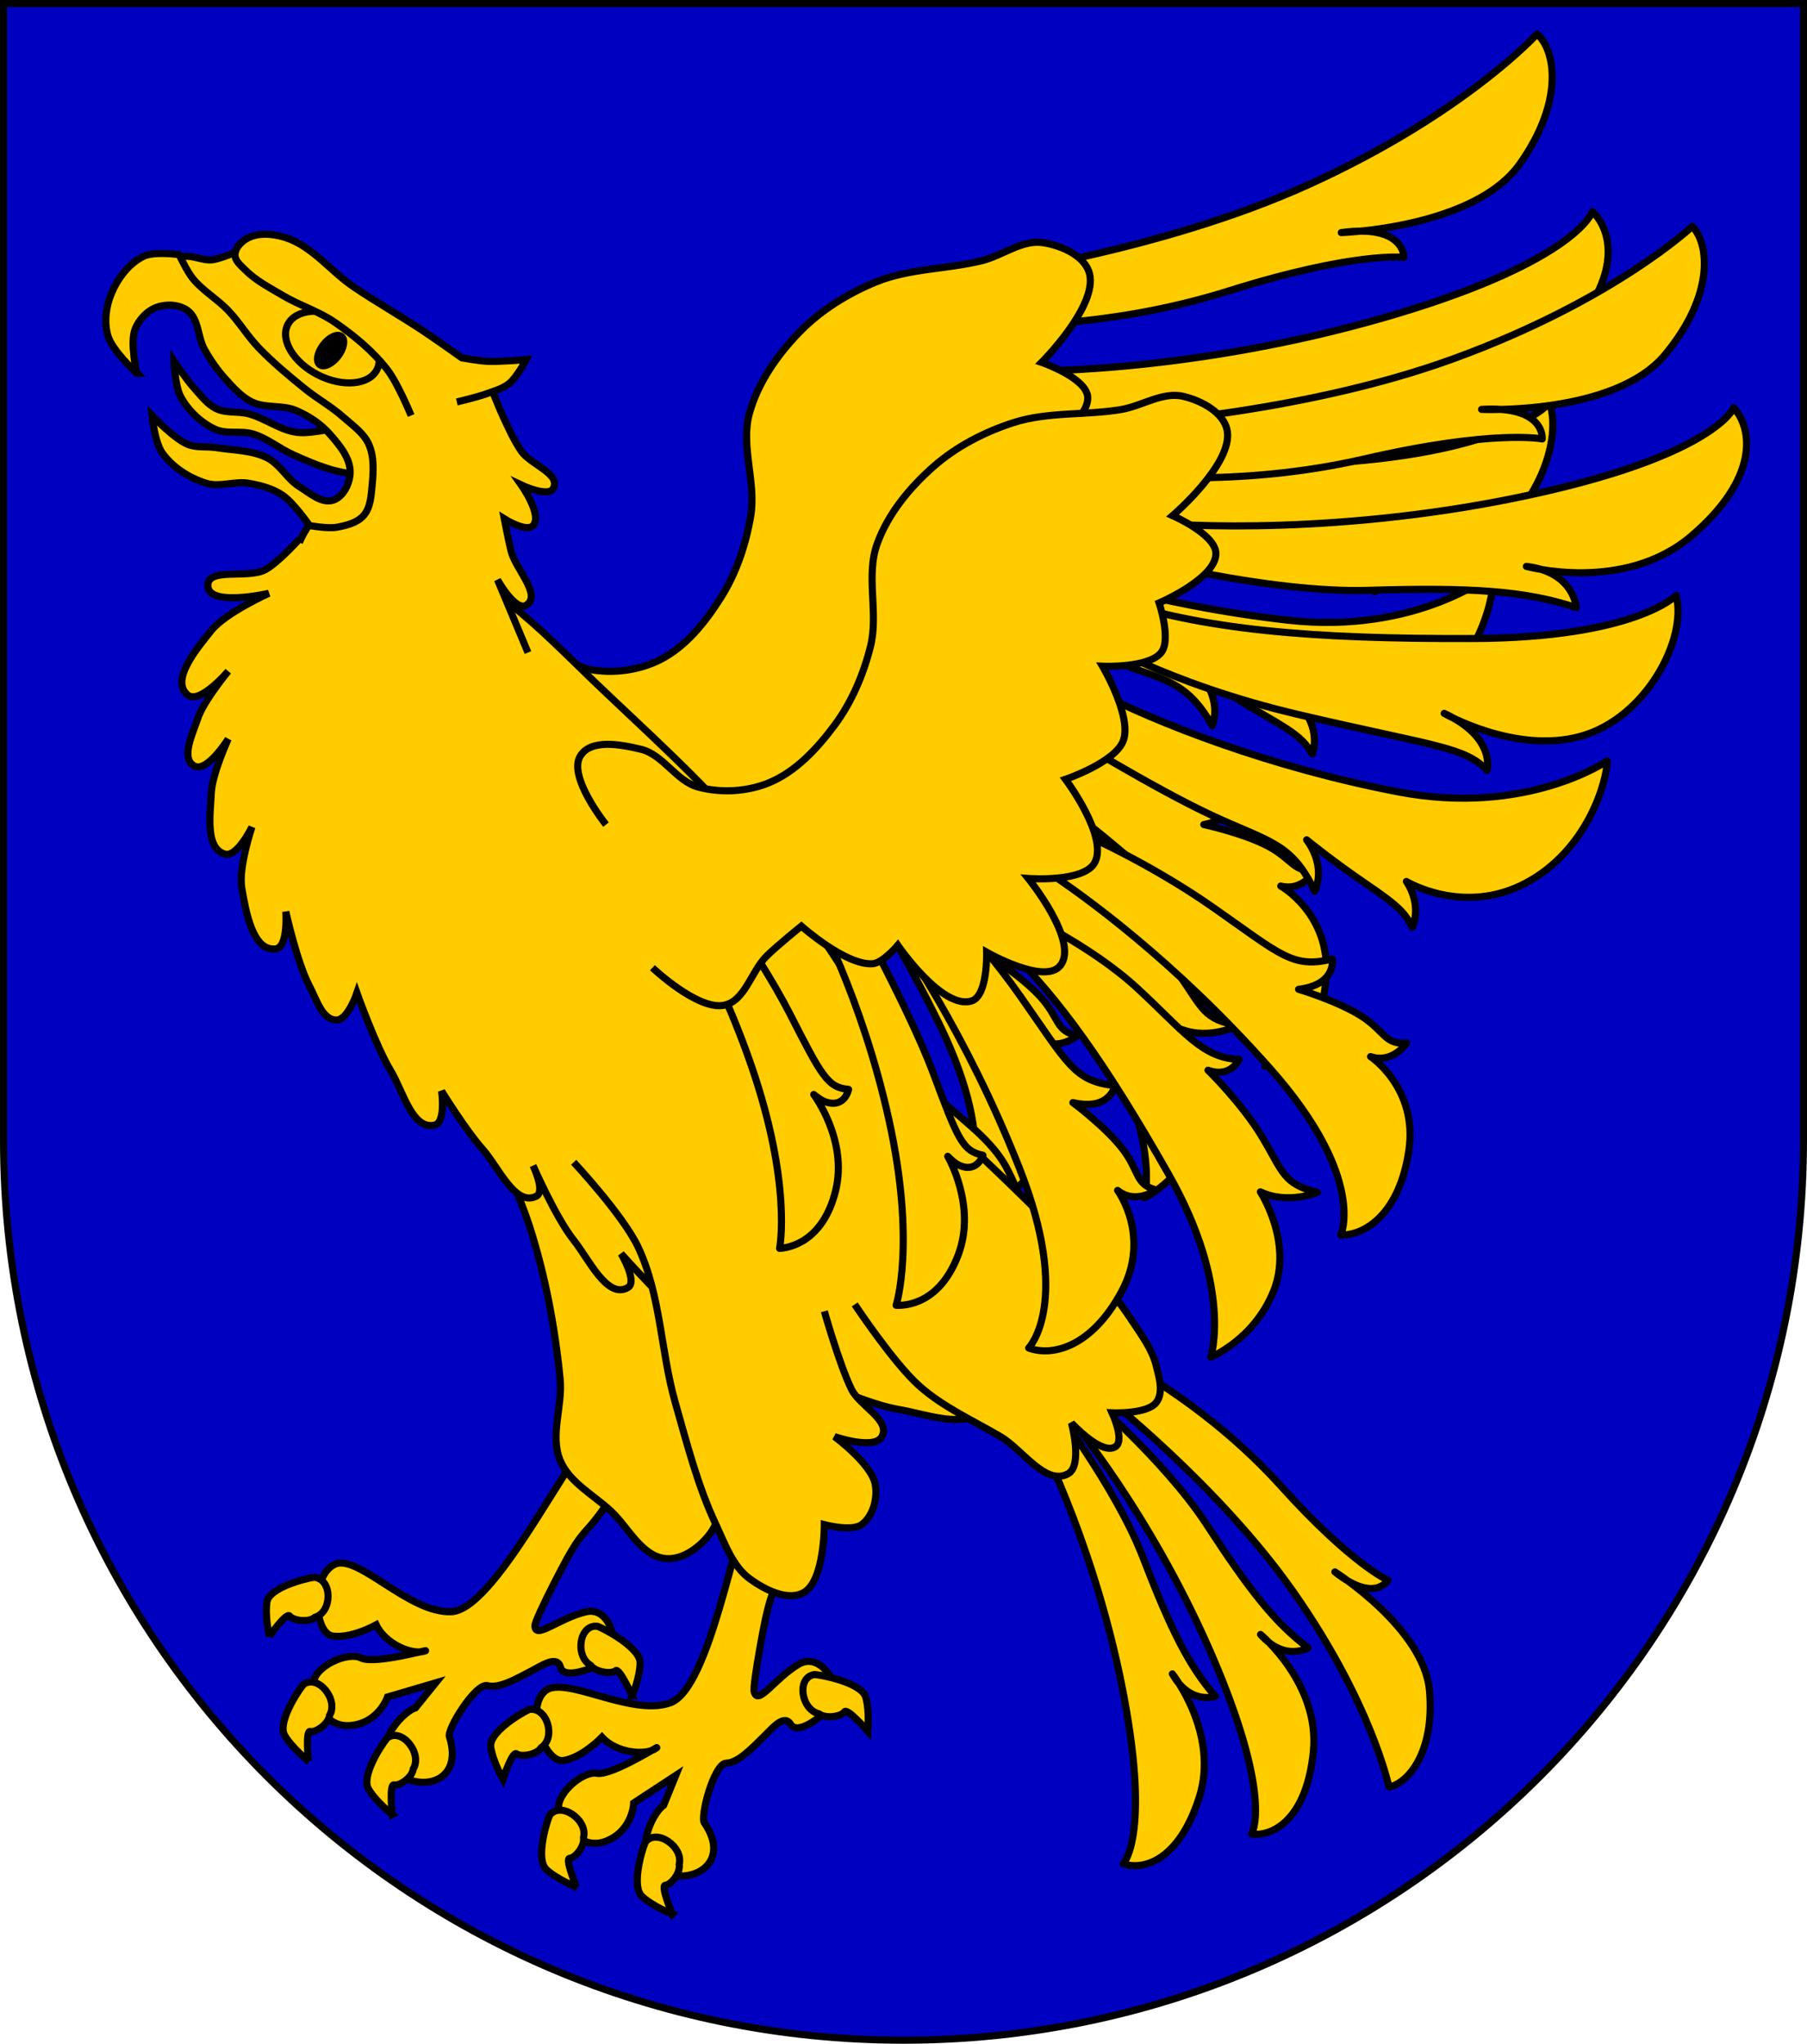 <?xml version="1.0" encoding="UTF-8" standalone="no"?>
<!-- Created with Inkscape (http://www.inkscape.org/) -->

<svg
   xmlns:dc="http://purl.org/dc/elements/1.1/"
   xmlns:cc="http://creativecommons.org/ns#"
   xmlns:rdf="http://www.w3.org/1999/02/22-rdf-syntax-ns#"
   xmlns:svg="http://www.w3.org/2000/svg"
   xmlns="http://www.w3.org/2000/svg"
   xmlns:sodipodi="http://sodipodi.sourceforge.net/DTD/sodipodi-0.dtd"
   xmlns:inkscape="http://www.inkscape.org/namespaces/inkscape"
   width="763"
   height="863"
   id="svg2"
   version="1.1"
   inkscape:version="0.48.4 r9939"
   sodipodi:docname="Wappen Baronie Gorbingen.svg">
  <defs
     id="defs4">
    <inkscape:perspective
       sodipodi:type="inkscape:persp3d"
       inkscape:vp_x="0 : 526.18109 : 1"
       inkscape:vp_y="0 : 1000 : 0"
       inkscape:vp_z="744.09448 : 526.18109 : 1"
       inkscape:persp3d-origin="372.04724 : 350.78739 : 1"
       id="perspective10" />
    <inkscape:perspective
       id="perspective2828"
       inkscape:persp3d-origin="0.5 : 0.33333333 : 1"
       inkscape:vp_z="1 : 0.5 : 1"
       inkscape:vp_y="0 : 1000 : 0"
       inkscape:vp_x="0 : 0.5 : 1"
       sodipodi:type="inkscape:persp3d" />
    <inkscape:perspective
       id="perspective2828-7"
       inkscape:persp3d-origin="0.5 : 0.33333333 : 1"
       inkscape:vp_z="1 : 0.5 : 1"
       inkscape:vp_y="0 : 1000 : 0"
       inkscape:vp_x="0 : 0.5 : 1"
       sodipodi:type="inkscape:persp3d" />
    <inkscape:perspective
       id="perspective3640"
       inkscape:persp3d-origin="0.5 : 0.33333333 : 1"
       inkscape:vp_z="1 : 0.5 : 1"
       inkscape:vp_y="0 : 1000 : 0"
       inkscape:vp_x="0 : 0.5 : 1"
       sodipodi:type="inkscape:persp3d" />
    <inkscape:perspective
       id="perspective3670"
       inkscape:persp3d-origin="0.5 : 0.33333333 : 1"
       inkscape:vp_z="1 : 0.5 : 1"
       inkscape:vp_y="0 : 1000 : 0"
       inkscape:vp_x="0 : 0.5 : 1"
       sodipodi:type="inkscape:persp3d" />
    <inkscape:perspective
       id="perspective3693"
       inkscape:persp3d-origin="0.5 : 0.33333333 : 1"
       inkscape:vp_z="1 : 0.5 : 1"
       inkscape:vp_y="0 : 1000 : 0"
       inkscape:vp_x="0 : 0.5 : 1"
       sodipodi:type="inkscape:persp3d" />
    <inkscape:perspective
       id="perspective3720"
       inkscape:persp3d-origin="0.5 : 0.33333333 : 1"
       inkscape:vp_z="1 : 0.5 : 1"
       inkscape:vp_y="0 : 1000 : 0"
       inkscape:vp_x="0 : 0.5 : 1"
       sodipodi:type="inkscape:persp3d" />
    <inkscape:perspective
       id="perspective3747"
       inkscape:persp3d-origin="0.5 : 0.33333333 : 1"
       inkscape:vp_z="1 : 0.5 : 1"
       inkscape:vp_y="0 : 1000 : 0"
       inkscape:vp_x="0 : 0.5 : 1"
       sodipodi:type="inkscape:persp3d" />
    <inkscape:perspective
       id="perspective3763"
       inkscape:persp3d-origin="0.5 : 0.33333333 : 1"
       inkscape:vp_z="1 : 0.5 : 1"
       inkscape:vp_y="0 : 1000 : 0"
       inkscape:vp_x="0 : 0.5 : 1"
       sodipodi:type="inkscape:persp3d" />
    <inkscape:perspective
       id="perspective3792"
       inkscape:persp3d-origin="0.5 : 0.33333333 : 1"
       inkscape:vp_z="1 : 0.5 : 1"
       inkscape:vp_y="0 : 1000 : 0"
       inkscape:vp_x="0 : 0.5 : 1"
       sodipodi:type="inkscape:persp3d" />
    <inkscape:perspective
       id="perspective3814"
       inkscape:persp3d-origin="0.5 : 0.33333333 : 1"
       inkscape:vp_z="1 : 0.5 : 1"
       inkscape:vp_y="0 : 1000 : 0"
       inkscape:vp_x="0 : 0.5 : 1"
       sodipodi:type="inkscape:persp3d" />
    <inkscape:perspective
       id="perspective3841"
       inkscape:persp3d-origin="0.5 : 0.33333333 : 1"
       inkscape:vp_z="1 : 0.5 : 1"
       inkscape:vp_y="0 : 1000 : 0"
       inkscape:vp_x="0 : 0.5 : 1"
       sodipodi:type="inkscape:persp3d" />
    <inkscape:perspective
       id="perspective3841-5"
       inkscape:persp3d-origin="0.5 : 0.33333333 : 1"
       inkscape:vp_z="1 : 0.5 : 1"
       inkscape:vp_y="0 : 1000 : 0"
       inkscape:vp_x="0 : 0.5 : 1"
       sodipodi:type="inkscape:persp3d" />
    <inkscape:perspective
       id="perspective3872"
       inkscape:persp3d-origin="0.5 : 0.33333333 : 1"
       inkscape:vp_z="1 : 0.5 : 1"
       inkscape:vp_y="0 : 1000 : 0"
       inkscape:vp_x="0 : 0.5 : 1"
       sodipodi:type="inkscape:persp3d" />
    <inkscape:perspective
       id="perspective3898"
       inkscape:persp3d-origin="0.5 : 0.33333333 : 1"
       inkscape:vp_z="1 : 0.5 : 1"
       inkscape:vp_y="0 : 1000 : 0"
       inkscape:vp_x="0 : 0.5 : 1"
       sodipodi:type="inkscape:persp3d" />
    <inkscape:perspective
       id="perspective3920"
       inkscape:persp3d-origin="0.5 : 0.33333333 : 1"
       inkscape:vp_z="1 : 0.5 : 1"
       inkscape:vp_y="0 : 1000 : 0"
       inkscape:vp_x="0 : 0.5 : 1"
       sodipodi:type="inkscape:persp3d" />
    <inkscape:perspective
       id="perspective2860"
       inkscape:persp3d-origin="0.5 : 0.33333333 : 1"
       inkscape:vp_z="1 : 0.5 : 1"
       inkscape:vp_y="0 : 1000 : 0"
       inkscape:vp_x="0 : 0.5 : 1"
       sodipodi:type="inkscape:persp3d" />
    <inkscape:perspective
       id="perspective3672"
       inkscape:persp3d-origin="0.5 : 0.33333333 : 1"
       inkscape:vp_z="1 : 0.5 : 1"
       inkscape:vp_y="0 : 1000 : 0"
       inkscape:vp_x="0 : 0.5 : 1"
       sodipodi:type="inkscape:persp3d" />
    <inkscape:perspective
       id="perspective3695"
       inkscape:persp3d-origin="0.5 : 0.33333333 : 1"
       inkscape:vp_z="1 : 0.5 : 1"
       inkscape:vp_y="0 : 1000 : 0"
       inkscape:vp_x="0 : 0.5 : 1"
       sodipodi:type="inkscape:persp3d" />
    <inkscape:perspective
       id="perspective3261"
       inkscape:persp3d-origin="0.5 : 0.33333333 : 1"
       inkscape:vp_z="1 : 0.5 : 1"
       inkscape:vp_y="0 : 1000 : 0"
       inkscape:vp_x="0 : 0.5 : 1"
       sodipodi:type="inkscape:persp3d" />
    <inkscape:perspective
       id="perspective2828-1"
       inkscape:persp3d-origin="0.5 : 0.33333333 : 1"
       inkscape:vp_z="1 : 0.5 : 1"
       inkscape:vp_y="0 : 1000 : 0"
       inkscape:vp_x="0 : 0.5 : 1"
       sodipodi:type="inkscape:persp3d" />
    <inkscape:perspective
       id="perspective3652"
       inkscape:persp3d-origin="0.5 : 0.33333333 : 1"
       inkscape:vp_z="1 : 0.5 : 1"
       inkscape:vp_y="0 : 1000 : 0"
       inkscape:vp_x="0 : 0.5 : 1"
       sodipodi:type="inkscape:persp3d" />
    <inkscape:perspective
       id="perspective3652-2"
       inkscape:persp3d-origin="0.5 : 0.33333333 : 1"
       inkscape:vp_z="1 : 0.5 : 1"
       inkscape:vp_y="0 : 1000 : 0"
       inkscape:vp_x="0 : 0.5 : 1"
       sodipodi:type="inkscape:persp3d" />
    <inkscape:perspective
       id="perspective3652-5"
       inkscape:persp3d-origin="0.5 : 0.33333333 : 1"
       inkscape:vp_z="1 : 0.5 : 1"
       inkscape:vp_y="0 : 1000 : 0"
       inkscape:vp_x="0 : 0.5 : 1"
       sodipodi:type="inkscape:persp3d" />
    <inkscape:perspective
       id="perspective3727"
       inkscape:persp3d-origin="0.5 : 0.33333333 : 1"
       inkscape:vp_z="1 : 0.5 : 1"
       inkscape:vp_y="0 : 1000 : 0"
       inkscape:vp_x="0 : 0.5 : 1"
       sodipodi:type="inkscape:persp3d" />
    <inkscape:perspective
       id="perspective3843"
       inkscape:persp3d-origin="0.5 : 0.33333333 : 1"
       inkscape:vp_z="1 : 0.5 : 1"
       inkscape:vp_y="0 : 1000 : 0"
       inkscape:vp_x="0 : 0.5 : 1"
       sodipodi:type="inkscape:persp3d" />
    <inkscape:perspective
       id="perspective3970"
       inkscape:persp3d-origin="0.5 : 0.33333333 : 1"
       inkscape:vp_z="1 : 0.5 : 1"
       inkscape:vp_y="0 : 1000 : 0"
       inkscape:vp_x="0 : 0.5 : 1"
       sodipodi:type="inkscape:persp3d" />
    <inkscape:perspective
       id="perspective4007"
       inkscape:persp3d-origin="0.5 : 0.33333333 : 1"
       inkscape:vp_z="1 : 0.5 : 1"
       inkscape:vp_y="0 : 1000 : 0"
       inkscape:vp_x="0 : 0.5 : 1"
       sodipodi:type="inkscape:persp3d" />
    <inkscape:perspective
       id="perspective4062"
       inkscape:persp3d-origin="0.5 : 0.33333333 : 1"
       inkscape:vp_z="1 : 0.5 : 1"
       inkscape:vp_y="0 : 1000 : 0"
       inkscape:vp_x="0 : 0.5 : 1"
       sodipodi:type="inkscape:persp3d" />
    <inkscape:perspective
       id="perspective4153"
       inkscape:persp3d-origin="0.5 : 0.33333333 : 1"
       inkscape:vp_z="1 : 0.5 : 1"
       inkscape:vp_y="0 : 1000 : 0"
       inkscape:vp_x="0 : 0.5 : 1"
       sodipodi:type="inkscape:persp3d" />
    <inkscape:perspective
       id="perspective4316"
       inkscape:persp3d-origin="0.5 : 0.33333333 : 1"
       inkscape:vp_z="1 : 0.5 : 1"
       inkscape:vp_y="0 : 1000 : 0"
       inkscape:vp_x="0 : 0.5 : 1"
       sodipodi:type="inkscape:persp3d" />
    <inkscape:perspective
       id="perspective4316-9"
       inkscape:persp3d-origin="0.5 : 0.33333333 : 1"
       inkscape:vp_z="1 : 0.5 : 1"
       inkscape:vp_y="0 : 1000 : 0"
       inkscape:vp_x="0 : 0.5 : 1"
       sodipodi:type="inkscape:persp3d" />
    <inkscape:perspective
       id="perspective2898"
       inkscape:persp3d-origin="0.5 : 0.33333333 : 1"
       inkscape:vp_z="1 : 0.5 : 1"
       inkscape:vp_y="0 : 1000 : 0"
       inkscape:vp_x="0 : 0.5 : 1"
       sodipodi:type="inkscape:persp3d" />
    <inkscape:perspective
       id="perspective3337"
       inkscape:persp3d-origin="0.5 : 0.33333333 : 1"
       inkscape:vp_z="1 : 0.5 : 1"
       inkscape:vp_y="0 : 1000 : 0"
       inkscape:vp_x="0 : 0.5 : 1"
       sodipodi:type="inkscape:persp3d" />
    <inkscape:perspective
       id="perspective3373"
       inkscape:persp3d-origin="0.5 : 0.33333333 : 1"
       inkscape:vp_z="1 : 0.5 : 1"
       inkscape:vp_y="0 : 1000 : 0"
       inkscape:vp_x="0 : 0.5 : 1"
       sodipodi:type="inkscape:persp3d" />
    <inkscape:perspective
       id="perspective3837"
       inkscape:persp3d-origin="0.5 : 0.33333333 : 1"
       inkscape:vp_z="1 : 0.5 : 1"
       inkscape:vp_y="0 : 1000 : 0"
       inkscape:vp_x="0 : 0.5 : 1"
       sodipodi:type="inkscape:persp3d" />
    <inkscape:perspective
       id="perspective4362"
       inkscape:persp3d-origin="0.5 : 0.33333333 : 1"
       inkscape:vp_z="1 : 0.5 : 1"
       inkscape:vp_y="0 : 1000 : 0"
       inkscape:vp_x="0 : 0.5 : 1"
       sodipodi:type="inkscape:persp3d" />
    <inkscape:perspective
       id="perspective3266"
       inkscape:persp3d-origin="0.5 : 0.33333333 : 1"
       inkscape:vp_z="1 : 0.5 : 1"
       inkscape:vp_y="0 : 1000 : 0"
       inkscape:vp_x="0 : 0.5 : 1"
       sodipodi:type="inkscape:persp3d" />
    <inkscape:perspective
       id="perspective3806"
       inkscape:persp3d-origin="0.5 : 0.33333333 : 1"
       inkscape:vp_z="1 : 0.5 : 1"
       inkscape:vp_y="0 : 1000 : 0"
       inkscape:vp_x="0 : 0.5 : 1"
       sodipodi:type="inkscape:persp3d" />
    <inkscape:perspective
       id="perspective3146"
       inkscape:persp3d-origin="0.5 : 0.33333333 : 1"
       inkscape:vp_z="1 : 0.5 : 1"
       inkscape:vp_y="0 : 1000 : 0"
       inkscape:vp_x="0 : 0.5 : 1"
       sodipodi:type="inkscape:persp3d" />
  </defs>
  <sodipodi:namedview
     id="base"
     pagecolor="#ffffff"
     bordercolor="#666666"
     borderopacity="1.0"
     inkscape:pageopacity="0.0"
     inkscape:pageshadow="2"
     inkscape:zoom="0.7"
     inkscape:cx="228.22601"
     inkscape:cy="514.55721"
     inkscape:document-units="px"
     inkscape:current-layer="layer1"
     showgrid="false"
     inkscape:window-width="1280"
     inkscape:window-height="1002"
     inkscape:window-x="-8"
     inkscape:window-y="-8"
     inkscape:window-maximized="1"
     showguides="true"
     inkscape:guide-bbox="true">
    <inkscape:grid
       type="xygrid"
       id="grid2816"
       empspacing="5"
       visible="true"
       enabled="true"
       snapvisiblegridlinesonly="true" />
  </sodipodi:namedview>
  <g
     inkscape:label="Ebene 1"
     inkscape:groupmode="layer"
     id="layer1"
     transform="translate(-1.644,-192.036)">
    <path
       style="fill:#0000c0;fill-opacity:1;stroke:#000000;stroke-width:3;stroke-miterlimit:4;stroke-opacity:1;stroke-dasharray:none"
       d="m 3.144,193.536 0,480 c 0,209.868 170.132,380 380,380 209.868,0 380,-170.132 380,-380 l 0,-480 -760,0 z"
       id="path2850" />
    <g
       id="g4142-5"
       transform="matrix(1.084,-0.02,0.02,1.084,-95.556,-82.817)"
       style="fill:#ffcc00">
      <path
         inkscape:connector-curvature="0"
         id="path3196-1"
         style="fill:#ffcc00;fill-opacity:1;stroke:#000000;stroke-width:2.766;stroke-linecap:round;stroke-linejoin:round;stroke-miterlimit:4;stroke-opacity:1;stroke-dasharray:none"
         d="m 368.518,556.262 c 0,0 28.129,44.432 39.198,69.475 11.067,25.043 13.112,29.687 21.253,30.859 0,0 -1.783,7.047 -8.742,4.537 -1.856,-0.671 -3.364,-1.942 -4.925,-3.323 0,0 12.426,18.508 6.365,38.001 -6.062,19.495 -19.208,21.053 -22.996,21.074 0,0 6.371,-24.424 -6.998,-71.725 -13.371,-47.299 -34.382,-80.719 -34.382,-80.719 l 11.227,-8.177 z"
         inkscape:transform-center-x="24.285714" />
      <path
         inkscape:connector-curvature="0"
         id="path3198-7"
         style="fill:#ffcc00;fill-opacity:1;stroke:#000000;stroke-width:2.766;stroke-linecap:round;stroke-linejoin:round;stroke-miterlimit:4;stroke-opacity:1;stroke-dasharray:none"
         d="m 438.576,561.739 c 0,0 27.406,10.741 46.565,26.45 19.159,15.708 26.734,25.59 41.109,25.308 0,0 -2.779,7.531 -11.801,4.893 0,0 13.974,12.095 22.676,24.857 8.702,12.766 9.121,17.712 22.625,20.073 0,0 -11.019,5.555 -22.166,1.124 0,0 13.911,18.773 7.445,38.171 -6.466,19.4 -22.917,27.191 -22.917,27.191 0,0 7.144,-27.32 -20.502,-69.98 -27.647,-42.661 -47.022,-66.041 -67.397,-83.809 l 4.364,-14.279 z" />
      <path
         inkscape:connector-curvature="0"
         id="path3200-1"
         style="fill:#ffcc00;fill-opacity:1;stroke:#000000;stroke-width:2.766;stroke-linecap:round;stroke-linejoin:round;stroke-miterlimit:4;stroke-opacity:1;stroke-dasharray:none"
         d="m 457.808,528.444 c 0,0 27.613,9.799 54.915,26.592 27.304,16.791 32.273,21.996 47.471,17.294 0,0 2.252,9.884 -12.401,12.537 0,0 15.386,3.629 24.904,8.913 9.52,5.285 9.91,10.806 18.328,9.456 0,0 -4.978,8.517 -13.716,6.126 0,0 19.194,11.149 17.019,35.649 -2.177,24.503 -14.743,33.877 -24.485,34.385 0,0 8.792,-22.867 -31.083,-62.89 -39.877,-40.022 -77.38,-63.613 -91.831,-71.918 l 10.879,-16.143 z" />
      <path
         inkscape:connector-curvature="0"
         id="path3202-1"
         style="fill:#ffcc00;fill-opacity:1;stroke:#000000;stroke-width:2.766;stroke-linecap:round;stroke-linejoin:round;stroke-miterlimit:4;stroke-opacity:1;stroke-dasharray:none"
         d="m 450.86,490.745 c 0,0 36.253,19.437 59.218,28.525 22.962,9.087 31.643,8.725 41.714,27.133 0,0 4.344,-9.239 -4.309,-19.8 0,0 10.799,7.81 24.313,15.874 13.515,8.062 15.542,10.383 18.742,15.646 0,0 3.584,-8.226 -3.34,-17.633 0,0 22.939,12.153 46.387,-2.116 23.446,-14.269 29.22,-41.633 28.863,-49.32 0,0 -30.043,23.472 -80.538,16.823 -50.494,-6.649 -95.05,-21.104 -121.104,-32.669 l -9.946,17.538 z" />
      <path
         inkscape:connector-curvature="0"
         id="path3204-5"
         style="fill:#ffcc00;fill-opacity:1;stroke:#000000;stroke-width:2.766;stroke-linecap:round;stroke-linejoin:round;stroke-miterlimit:4;stroke-opacity:1;stroke-dasharray:none"
         d="m 457.641,452.089 c 0,0 31.169,16.948 84.209,26.099 53.042,9.152 64.884,8.59 74.144,17.243 0,0 2.741,-12.927 -17.973,-21.118 0,0 28.627,14.335 53.616,5.745 24.99,-8.589 39.202,-40.328 33.793,-56.892 0,0 -14.923,17.447 -77.819,21.398 -62.896,3.952 -105.326,2.908 -143.2,-7.446 l -6.768,14.97 z" />
      <path
         inkscape:connector-curvature="0"
         id="path3206-2"
         style="fill:#ffcc00;fill-opacity:1;stroke:#000000;stroke-width:2.766;stroke-linecap:round;stroke-linejoin:round;stroke-miterlimit:4;stroke-opacity:1;stroke-dasharray:none"
         d="m 471.297,420.496 c 0,0 55.105,11.247 94.422,7.748 39.318,-3.499 61.049,-3.524 81.192,1.971 0,0 -1.563,-13.776 -20.329,-14.905 0,0 38.514,8.306 63.434,-15.624 24.922,-23.928 21.388,-42.965 13.496,-50.739 0,0 -6.147,18.627 -76.699,38.387 -70.552,19.76 -134.362,20.583 -152.734,19.381 l -2.783,13.781 z" />
      <path
         inkscape:connector-curvature="0"
         id="path3208-7"
         style="fill:#ffcc00;fill-opacity:1;stroke:#000000;stroke-width:2.766;stroke-linecap:round;stroke-linejoin:round;stroke-miterlimit:4;stroke-opacity:1;stroke-dasharray:none"
         d="m 467.163,388.801 c 0,0 44.387,3.067 93.97,-11.509 49.582,-14.578 68.682,-11.845 68.682,-11.845 0,0 0.534,-13.092 -24.245,-10.108 0,0 51.795,-0.725 70.02,-25.467 18.227,-24.741 14.388,-44.533 7.624,-50.449 0,0 -28.594,30.398 -89.604,56.829 -58.755,25.456 -130.306,33.561 -130.306,33.561 l 3.858,18.988 z" />
      <path
         inkscape:transform-center-x="25.31071"
         d="m 303.655,541.37 c 0,0 33.054,40.901 46.93,64.504 13.874,23.603 16.441,27.982 24.662,28.209 0,0 -0.96,7.205 -8.162,5.513 -1.921,-0.453 -3.565,-1.543 -5.275,-2.735 0,0 14.473,16.955 10.695,37.016 -3.779,20.063 -16.658,23.123 -20.418,23.58 0,0 3.519,-24.995 -15.203,-70.444 -18.723,-45.447 -43.44,-76.228 -43.44,-76.228 l 10.212,-9.415 z"
         style="fill:#ffcc00;fill-opacity:1;stroke:#000000;stroke-width:2.766;stroke-linecap:round;stroke-linejoin:round;stroke-miterlimit:4;stroke-opacity:1;stroke-dasharray:none"
         id="path3210-6"
         inkscape:connector-curvature="0"
         inkscape:transform-center-y="3.41079" />
      <path
         inkscape:connector-curvature="0"
         id="path3200-5-1"
         style="fill:#ffcc00;fill-opacity:1;stroke:#000000;stroke-width:2.766;stroke-linecap:round;stroke-linejoin:round;stroke-miterlimit:4;stroke-opacity:1;stroke-dasharray:none"
         d="m 397.386,550.31 c 0,0 22.609,18.637 42.537,43.743 19.931,25.104 22.824,31.692 38.715,32.462 0,0 -1.258,10.059 -15.936,7.55 0,0 13.222,8.664 20.365,16.88 7.143,8.218 5.626,13.54 13.999,15.145 0,0 -7.586,6.306 -14.984,1.075 0,0 14.234,17.032 3.826,39.318 -10.412,22.287 -25.423,26.808 -34.753,23.959 0,0 16.07,-18.491 -7.745,-69.723 -23.817,-51.231 -51.013,-86.209 -61.76,-98.949 L 397.386,550.31 z" />
      <path
         style="color:#000000;fill:#ffcc00;stroke:#000000;stroke-width:2.766;stroke-linecap:butt;stroke-linejoin:miter;stroke-miterlimit:4;stroke-opacity:1;stroke-dasharray:none;stroke-dashoffset:0;marker:none;visibility:visible;display:inline;overflow:visible;enable-background:accumulate"
         d="m 274.905,536.774 c 0,0 -16.043,-17.711 -11.541,-26.086 3.751,-6.979 15.639,-5.376 23.437,-3.971 8.758,1.578 14.392,11.581 23.11,13.369 8.99,1.843 19.069,0.692 27.334,-3.296 10.216,-4.929 17.994,-14.423 24.213,-23.909 6.144,-9.371 10.031,-20.347 12.12,-31.356 2.493,-13.133 -3.557,-27.288 0.253,-40.101 3.536,-11.894 11.321,-22.577 20.141,-31.305 8.406,-8.319 19.011,-14.603 30.034,-18.887 13.09,-5.087 27.759,-4.42 41.451,-7.542 8.051,-1.836 15.748,-7.965 23.887,-6.569 7.171,1.23 16.297,5.376 17.914,12.469 2.904,12.741 -19.291,34.129 -19.291,34.129 0,0 17.269,6.308 17.689,13.768 0.548,9.743 -20.939,20.461 -20.939,20.461 0,0 5.586,13.757 2.047,19.089 -4.347,6.551 -22.587,6.794 -22.587,6.794 0,0 12.714,18.862 9.792,28.459 -2.626,8.627 -21.564,16.339 -21.564,16.339 0,0 18.139,21.371 13.24,31.732 -3.781,7.996 -25.411,7.644 -25.411,7.644 0,0 21.572,23.614 14.314,33.257 -5.821,7.734 -28.808,-3.65 -28.808,-3.65 0,0 1.478,16.853 -4.674,19.263 -11.177,4.379 -30.006,-19.916 -30.006,-19.916 0,0 -5.353,7.211 -9.37,7.745 -10.356,1.375 -28.532,-12.97 -28.532,-12.97 0,0 -8.885,8.034 -12.868,12.492 -5.634,6.304 -7.311,18.029 -15.517,20.062 -10.141,2.513 -28.532,-12.97 -28.532,-12.97"
         id="path3212-4"
         inkscape:connector-curvature="0"
         sodipodi:nodetypes="caaaaaaaaaaaacacacacacacacacaac" />
    </g>
    <g
       id="g3204"
       transform="matrix(1.988,-1.432,1.432,1.988,-2273.287,1795.413)"
       style="fill:#ffcc00;stroke:#000000;stroke-width:1.224;stroke-miterlimit:4;stroke-dasharray:none">
      <path
         inkscape:connector-curvature="0"
         d="m 1072.831,272.683 c -5.274,0.408 -30.046,13.875 -36.16,9.867 -6.114,-4.008 -7.213,-17.537 -11.511,-18.37 -4.557,-0.883 -9.877,7.534 -7.54,9.802 2.337,2.268 7.222,2.831 7.222,2.831 -0.669,3.649 1.998,7.862 4.055,8.521 2.057,0.659 -8.277,-3.028 -9.509,-5.403 -1.232,-2.375 -7.556,-3.479 -9.086,-1.306 -1.531,2.173 -3.245,7.296 0.822,9.689 4.209,2.477 8.027,-0.27 8.027,-0.27 l 8.18,2.871 -5.373,1.469 c -2.599,-0.832 -10.586,1.254 -9.502,6.37 1.551,6.252 8.771,8.866 11.335,1.138 0.12,-1.258 9.179,-5.018 10.501,-3.354 1.323,1.665 5.197,1.988 7.376,2.324 2.18,0.335 5.47,0.35 4.676,2.453 -0.794,2.102 4.147,3.357 7.003,3.783 2.855,0.426 6.561,-7.156 2.107,-8.987 -4.453,-1.83 -9.968,-1.177 -8.498,-3.188 0.349,-0.478 2.977,-1.963 7.129,-4.103 13.327,-6.868 5.135,-0.969 24.891,-9.646 z"
         style="fill:#ffcc00;fill-opacity:1;fill-rule:evenodd;stroke:#000000;stroke-width:1.224;stroke-linecap:butt;stroke-linejoin:miter;stroke-miterlimit:4;stroke-opacity:1;stroke-dasharray:none"
         id="path36127-9"
         sodipodi:nodetypes="cssscssscccccccscsscscc" />
      <path
         inkscape:connector-curvature="0"
         id="path36131-3"
         style="fill:#ffcc00;fill-opacity:1;fill-rule:evenodd;stroke:#000000;stroke-width:1.224;stroke-linecap:butt;stroke-linejoin:miter;stroke-miterlimit:4;stroke-opacity:1;stroke-dasharray:none"
         d="m 1008.723,267.664 c 0,0 4.907,-1.72 4.909,-0.785 0,0.935 1.939,2.852 3.411,2.71 2.979,1.037 6.316,-3.57 3.918,-5.676 -1.935,-0.982 -7.418,-2.983 -9.086,-1.306 -1.716,1.724 -3.152,5.057 -3.152,5.057 z" />
      <path
         inkscape:connector-curvature="0"
         id="path36133-3"
         style="fill:#ffcc00;fill-opacity:1;fill-rule:evenodd;stroke:#000000;stroke-width:1.224;stroke-linecap:butt;stroke-linejoin:miter;stroke-miterlimit:4;stroke-opacity:1;stroke-dasharray:none"
         d="m 1001.644,289.041 c 0,0 2.671,-4.66 3.253,-3.956 0.582,0.703 3.249,0.82 4.283,-0.296 2.914,-1.26 2.595,-7.019 -0.54,-6.963 -2.085,0.586 -7.505,2.837 -7.735,5.245 -0.236,2.475 0.74,5.971 0.74,5.971 z" />
      <path
         inkscape:connector-curvature="0"
         id="path36135-5"
         style="fill:#ffcc00;fill-opacity:1;fill-rule:evenodd;stroke:#000000;stroke-width:1.224;stroke-linecap:butt;stroke-linejoin:miter;stroke-miterlimit:4;stroke-opacity:1;stroke-dasharray:none"
         d="m 1007.969,304.955 c 0,0 2.671,-4.66 3.253,-3.956 0.582,0.703 3.249,0.82 4.283,-0.297 2.914,-1.26 2.595,-7.019 -0.54,-6.963 -2.085,0.586 -7.505,2.837 -7.735,5.245 -0.236,2.475 0.74,5.971 0.74,5.971 z" />
      <path
         inkscape:connector-curvature="0"
         id="path36137-9"
         style="fill:#ffcc00;fill-opacity:1;fill-rule:evenodd;stroke:#000000;stroke-width:1.224;stroke-linecap:butt;stroke-linejoin:miter;stroke-miterlimit:4;stroke-opacity:1;stroke-dasharray:none"
         d="m 1053.477,312.547 c 0,0 1.094,-5.308 0.208,-5.208 -0.885,0.1 -2.912,-1.712 -2.938,-3.264 -1.307,-2.995 2.692,-6.979 4.948,-4.707 1.141,1.912 3.633,7.415 2.227,9.339 -1.445,1.978 -4.445,3.84 -4.445,3.84 z" />
    </g>
    <g
       id="g3204-9"
       transform="matrix(1.489,-1.946,1.947,1.488,-1809.118,2508.032)"
       style="fill:#ffcc00;stroke:#000000;stroke-width:1.224;stroke-miterlimit:4;stroke-dasharray:none">
      <path
         inkscape:connector-curvature="0"
         d="m 1072.831,272.683 c -5.274,0.408 -30.046,13.875 -36.16,9.867 -6.114,-4.008 -7.213,-17.537 -11.511,-18.37 -4.557,-0.883 -9.877,7.534 -7.54,9.802 2.337,2.268 7.222,2.831 7.222,2.831 -0.669,3.649 1.998,7.862 4.055,8.521 2.057,0.659 -8.277,-3.028 -9.509,-5.403 -1.232,-2.375 -7.556,-3.479 -9.086,-1.306 -1.531,2.173 -3.245,7.296 0.822,9.689 4.209,2.477 8.027,-0.27 8.027,-0.27 l 8.18,2.871 -5.373,1.469 c -2.599,-0.832 -10.586,1.254 -9.502,6.37 1.551,6.252 8.771,8.866 11.335,1.138 0.12,-1.258 9.179,-5.018 10.501,-3.354 1.323,1.665 5.197,1.988 7.376,2.324 2.18,0.335 5.47,0.35 4.676,2.453 -0.794,2.102 4.147,3.357 7.003,3.783 2.855,0.426 6.561,-7.156 2.107,-8.987 -4.453,-1.83 -9.968,-1.177 -8.498,-3.188 0.349,-0.478 2.977,-1.963 7.129,-4.103 13.327,-6.868 5.135,-0.969 24.891,-9.646 z"
         style="fill:#ffcc00;fill-opacity:1;fill-rule:evenodd;stroke:#000000;stroke-width:1.224;stroke-linecap:butt;stroke-linejoin:miter;stroke-miterlimit:4;stroke-opacity:1;stroke-dasharray:none"
         id="path36127-9-4"
         sodipodi:nodetypes="cssscssscccccccscsscscc" />
      <path
         inkscape:connector-curvature="0"
         id="path36131-3-8"
         style="fill:#ffcc00;fill-opacity:1;fill-rule:evenodd;stroke:#000000;stroke-width:1.224;stroke-linecap:butt;stroke-linejoin:miter;stroke-miterlimit:4;stroke-opacity:1;stroke-dasharray:none"
         d="m 1008.723,267.664 c 0,0 4.907,-1.72 4.909,-0.785 0,0.935 1.939,2.852 3.411,2.71 2.979,1.037 6.316,-3.57 3.918,-5.676 -1.935,-0.982 -7.418,-2.983 -9.086,-1.306 -1.716,1.724 -3.152,5.057 -3.152,5.057 z" />
      <path
         inkscape:connector-curvature="0"
         id="path36133-3-8"
         style="fill:#ffcc00;fill-opacity:1;fill-rule:evenodd;stroke:#000000;stroke-width:1.224;stroke-linecap:butt;stroke-linejoin:miter;stroke-miterlimit:4;stroke-opacity:1;stroke-dasharray:none"
         d="m 1001.644,289.041 c 0,0 2.671,-4.66 3.253,-3.956 0.582,0.703 3.249,0.82 4.283,-0.296 2.914,-1.26 2.595,-7.019 -0.54,-6.963 -2.085,0.586 -7.505,2.837 -7.735,5.245 -0.236,2.475 0.74,5.971 0.74,5.971 z" />
      <path
         inkscape:connector-curvature="0"
         id="path36135-5-2"
         style="fill:#ffcc00;fill-opacity:1;fill-rule:evenodd;stroke:#000000;stroke-width:1.224;stroke-linecap:butt;stroke-linejoin:miter;stroke-miterlimit:4;stroke-opacity:1;stroke-dasharray:none"
         d="m 1007.969,304.955 c 0,0 2.671,-4.66 3.253,-3.956 0.582,0.703 3.249,0.82 4.283,-0.297 2.914,-1.26 2.595,-7.019 -0.54,-6.963 -2.085,0.586 -7.505,2.837 -7.735,5.245 -0.236,2.475 0.74,5.971 0.74,5.971 z" />
      <path
         inkscape:connector-curvature="0"
         id="path36137-9-4"
         style="fill:#ffcc00;fill-opacity:1;fill-rule:evenodd;stroke:#000000;stroke-width:1.224;stroke-linecap:butt;stroke-linejoin:miter;stroke-miterlimit:4;stroke-opacity:1;stroke-dasharray:none"
         d="m 1053.477,312.547 c 0,0 1.094,-5.308 0.208,-5.208 -0.885,0.1 -2.912,-1.712 -2.938,-3.264 -1.307,-2.995 2.692,-6.979 4.948,-4.707 1.141,1.912 3.633,7.415 2.227,9.339 -1.445,1.978 -4.445,3.84 -4.445,3.84 z" />
    </g>
    <path
       style="color:#000000;fill:#ffcc00;stroke:#000000;stroke-width:3;stroke-linecap:butt;stroke-linejoin:miter;stroke-miterlimit:4;stroke-opacity:1;stroke-dasharray:none;stroke-dashoffset:0;marker:none;visibility:visible;display:inline;overflow:visible;enable-background:accumulate"
       d="m 193.83,639.918 c 0,0 23.659,45.687 31.463,70.073 6.667,20.835 10.716,42.584 12.871,64.353 1.127,11.385 -4.378,23.752 0,34.322 3.87,9.342 14.067,14.543 21.452,21.451 7.401,6.924 12.811,18.884 22.882,20.021 6.994,0.79 14.271,-4.454 18.592,-10.01 6.033,-7.758 6.325,-18.809 7.151,-28.601 1.566,-18.58 -0.915,-37.435 -4.29,-55.773 -3.959,-21.509 -18.592,-62.923 -18.592,-62.923"
       id="path3214"
       inkscape:connector-curvature="0"
       sodipodi:nodetypes="caaaaaaaac" />
    <path
       style="color:#000000;fill:#ffcc00;stroke:#000000;stroke-width:3;stroke-linecap:butt;stroke-linejoin:miter;stroke-miterlimit:4;stroke-opacity:1;stroke-dasharray:none;stroke-dashoffset:0;marker:none;visibility:visible;display:inline;overflow:visible;enable-background:accumulate"
       d="m 128.044,419.687 c 0,0 -8.702,9.743 -14.301,12.871 -7.375,4.119 -25.052,-1.264 -24.312,7.15 0.756,8.6 25.742,2.86 25.742,2.86 0,0 -18.282,8.194 -24.312,15.731 -6.03,7.537 -17.407,20.969 -10.011,27.171 5.074,4.255 17.162,-10.01 17.162,-10.01 0,0 -10.365,12.493 -12.871,20.021 -2.113,6.348 -7.354,16.91 -1.43,20.021 5.405,2.839 14.301,-11.441 14.301,-11.441 0,0 -6.814,14.897 -7.151,22.881 -0.37,8.782 -2.719,23.284 5.721,25.741 5.178,1.508 11.441,-11.441 11.441,-11.441 0,0 -5.771,17.169 -4.29,25.741 1.67,9.673 4.556,26.92 14.301,25.741 5.396,-0.653 4.29,-15.731 4.29,-15.731 0,0 4.818,21.758 10.011,31.462 2.881,5.382 5.337,14.396 11.441,14.301 4.767,-0.074 8.581,-11.441 8.581,-11.441 0,0 8.091,22.676 14.301,32.892 5.105,8.397 9.052,25.241 18.592,22.881 4.719,-1.167 2.86,-14.301 2.86,-14.301 0,0 10.522,16.942 17.162,24.311 6.784,7.53 13.899,24.713 22.882,20.021 3.826,-1.998 -1.43,-12.871 -1.43,-12.871 0,0 9.69,22.14 17.162,31.462 6.339,7.908 14.11,25.098 22.882,20.021 4.208,-2.435 -2.86,-14.301 -2.86,-14.301 0,0 20.758,23.239 32.893,32.892 7.039,5.599 14.664,10.646 22.882,14.301 9.513,4.23 20.066,5.572 30.033,8.58 10.536,3.18 20.623,8.105 31.463,10.01 11.747,2.065 25.524,7.563 35.753,1.43 14.08,-8.441 19.34,-28.052 21.452,-44.332 2.561,-19.747 -2.259,-40.963 -11.441,-58.633 C 419.013,670.423 402.165,661.733 391.188,648.498 363.914,615.612 344.418,576.72 316.821,544.103 297.227,520.943 274.359,500.75 252.465,479.75 240.779,468.54 229.447,456.862 216.712,446.858 209.954,441.55 195.26,432.558 195.26,432.558"
       id="path3222"
       inkscape:connector-curvature="0"
       sodipodi:nodetypes="caacaacaacaacaacaacaacaacaacaaaaaaaaaaac" />
    <path
       style="color:#000000;fill:#ffcc00;stroke:#000000;stroke-width:3;stroke-linecap:butt;stroke-linejoin:miter;stroke-miterlimit:4;stroke-opacity:1;stroke-dasharray:none;stroke-dashoffset:0;marker:none;visibility:visible;display:inline;overflow:visible;enable-background:accumulate"
       d="m 243.885,682.82 c 0,0 20.766,22.224 27.173,35.752 9.65,20.376 9.539,44.104 15.731,65.783 4.969,17.393 9.454,35.118 17.162,51.482 3.833,8.137 7.026,17.593 14.301,22.881 6.359,4.623 16.048,9.607 22.882,5.72 8.652,-4.921 8.581,-28.601 8.581,-28.601 0,0 11.477,3.066 15.731,0 4.892,-3.526 6.88,-11.244 5.721,-17.161 -1.69,-8.626 -17.162,-20.021 -17.162,-20.021 0,0 16.824,5.858 20.022,0 3.802,-6.964 -9.398,-12.888 -12.871,-20.021 -5.081,-10.437 -11.441,-32.892 -11.441,-32.892"
       id="path3216"
       inkscape:connector-curvature="0"
       sodipodi:nodetypes="caaaaacaacaac" />
    <g
       id="g4004"
       style="fill:#ffcc00"
       transform="matrix(1.001,0,0,1.001,-53.798,27.097)">
      <path
         d="m 498.028,755.612 c 0,0 27.939,36.186 39.485,66.16 11.547,29.974 19.318,45.852 30.538,58.582 0,0 -10.587,3.825 -18.135,-9.472 0,0 19.851,25.131 11.366,51.957 -8.483,26.827 -23.605,31.111 -32.092,28.151 0,0 11.354,-11.205 0.448,-69.852 C 518.729,822.492 496.456,775.596 488.995,762.613 l 9.033,-7.001 z"
         style="fill:#ffcc00;fill-opacity:1;stroke:#000000;stroke-width:2.997;stroke-linecap:round;stroke-linejoin:round;stroke-miterlimit:4;stroke-opacity:1;stroke-dasharray:none"
         id="path36047-0-4"
         inkscape:connector-curvature="0" />
      <path
         d="m 511.073,750.346 c 0,0 35.492,30.164 53.323,57.595 17.831,27.431 28.928,41.614 42.801,51.931 0,0 -9.756,6.045 -20.087,-5.612 0,0 25.096,20.854 22.28,49.375 -2.814,28.521 -16.998,35.98 -26.089,34.821 0,0 8.968,-13.561 -14.262,-69.698 -23.23,-56.137 -55.326,-98.167 -65.503,-109.53 l 7.537,-8.882 z"
         style="fill:#ffcc00;fill-opacity:1;stroke:#000000;stroke-width:2.997;stroke-linecap:round;stroke-linejoin:round;stroke-miterlimit:4;stroke-opacity:1;stroke-dasharray:none"
         id="path36047-0-1"
         inkscape:connector-curvature="0" />
      <path
         d="m 531.99,740.936 c 0,0 33.949,17.743 63.77,50.787 29.82,33.044 45.064,39.641 45.064,39.641 0,0 -5.5,9.856 -22.339,-3.498 0,0 37.678,23.866 39.915,50.249 2.239,26.383 -9.485,39.19 -17.111,40.487 0,0 -7.3,-35.208 -40.17,-82.105 -31.655,-45.166 -80.507,-83.352 -80.507,-83.352 l 11.377,-12.208 z"
         style="fill:#ffcc00;fill-opacity:1;stroke:#000000;stroke-width:2.997;stroke-linecap:round;stroke-linejoin:round;stroke-miterlimit:4;stroke-opacity:1;stroke-dasharray:none"
         id="path36049-7-0"
         inkscape:connector-curvature="0" />
      <path
         sodipodi:nodetypes="caaaacacaaac"
         transform="translate(1.644,192.036)"
         inkscape:connector-curvature="0"
         id="path3220"
         d="m 468.571,461.571 c 0,0 28.451,26.835 41.429,41.429 7.66,8.614 15.101,17.508 21.429,27.143 3.86,5.877 8.281,11.754 10,18.571 1.281,5.079 3.261,11.615 0,15.714 -3.955,4.972 -18.571,4.286 -18.571,4.286 0,0 5.41,11.63 1.429,14.286 -5.849,3.902 -18.571,-10 -18.571,-10 0,0 4.851,17.992 -1.429,21.429 -9.535,5.218 -19.197,-10.213 -28.571,-15.714 -11.623,-6.822 -24.242,-12.442 -34.286,-21.429 C 430.565,547.566 414.286,523 414.286,523"
         style="color:#000000;fill:#ffcc00;stroke:#000000;stroke-width:2.997;stroke-linecap:butt;stroke-linejoin:miter;stroke-miterlimit:4;stroke-opacity:1;stroke-dasharray:none;stroke-dashoffset:0;marker:none;visibility:visible;display:inline;overflow:visible;enable-background:accumulate" />
    </g>
    <g
       id="g4142"
       transform="matrix(1.083,0.064,-0.064,1.083,-5.854,-58.687)"
       style="fill:#ffcc00">
      <path
         inkscape:connector-curvature="0"
         id="path3196"
         style="fill:#ffcc00;fill-opacity:1;stroke:#000000;stroke-width:2.766;stroke-linecap:round;stroke-linejoin:round;stroke-miterlimit:4;stroke-opacity:1;stroke-dasharray:none"
         d="m 368.518,556.262 c 0,0 28.129,44.432 39.198,69.475 11.067,25.043 13.112,29.687 21.253,30.859 0,0 -1.783,7.047 -8.742,4.537 -1.856,-0.671 -3.364,-1.942 -4.925,-3.323 0,0 12.426,18.508 6.365,38.001 -6.062,19.495 -19.208,21.053 -22.996,21.074 0,0 6.371,-24.424 -6.998,-71.725 -13.371,-47.299 -34.382,-80.719 -34.382,-80.719 l 11.227,-8.177 z"
         inkscape:transform-center-x="24.285714" />
      <path
         inkscape:connector-curvature="0"
         id="path3198"
         style="fill:#ffcc00;fill-opacity:1;stroke:#000000;stroke-width:2.766;stroke-linecap:round;stroke-linejoin:round;stroke-miterlimit:4;stroke-opacity:1;stroke-dasharray:none"
         d="m 438.576,561.739 c 0,0 27.406,10.741 46.565,26.45 19.159,15.708 26.734,25.59 41.109,25.308 0,0 -2.779,7.531 -11.801,4.893 0,0 13.974,12.095 22.676,24.857 8.702,12.766 9.121,17.712 22.625,20.073 0,0 -11.019,5.555 -22.166,1.124 0,0 13.911,18.773 7.445,38.171 -6.466,19.4 -22.917,27.191 -22.917,27.191 0,0 7.144,-27.32 -20.502,-69.98 -27.647,-42.661 -47.022,-66.041 -67.397,-83.809 l 4.364,-14.279 z" />
      <path
         inkscape:connector-curvature="0"
         id="path3200"
         style="fill:#ffcc00;fill-opacity:1;stroke:#000000;stroke-width:2.766;stroke-linecap:round;stroke-linejoin:round;stroke-miterlimit:4;stroke-opacity:1;stroke-dasharray:none"
         d="m 457.808,528.444 c 0,0 27.613,9.799 54.915,26.592 27.304,16.791 32.273,21.996 47.471,17.294 0,0 2.252,9.884 -12.401,12.537 0,0 15.386,3.629 24.904,8.913 9.52,5.285 9.91,10.806 18.328,9.456 0,0 -4.978,8.517 -13.716,6.126 0,0 19.194,11.149 17.019,35.649 -2.177,24.503 -14.743,33.877 -24.485,34.385 0,0 8.792,-22.867 -31.083,-62.89 -39.877,-40.022 -77.38,-63.613 -91.831,-71.918 l 10.879,-16.143 z" />
      <path
         inkscape:connector-curvature="0"
         id="path3202"
         style="fill:#ffcc00;fill-opacity:1;stroke:#000000;stroke-width:2.766;stroke-linecap:round;stroke-linejoin:round;stroke-miterlimit:4;stroke-opacity:1;stroke-dasharray:none"
         d="m 450.86,490.745 c 0,0 36.253,19.437 59.218,28.525 22.962,9.087 31.643,8.725 41.714,27.133 0,0 4.344,-9.239 -4.309,-19.8 0,0 10.799,7.81 24.313,15.874 13.515,8.062 15.542,10.383 18.742,15.646 0,0 3.584,-8.226 -3.34,-17.633 0,0 22.939,12.153 46.387,-2.116 23.446,-14.269 29.22,-41.633 28.863,-49.32 0,0 -30.043,23.472 -80.538,16.823 -50.494,-6.649 -95.05,-21.104 -121.104,-32.669 l -9.946,17.538 z" />
      <path
         inkscape:connector-curvature="0"
         id="path3204"
         style="fill:#ffcc00;fill-opacity:1;stroke:#000000;stroke-width:2.766;stroke-linecap:round;stroke-linejoin:round;stroke-miterlimit:4;stroke-opacity:1;stroke-dasharray:none"
         d="m 457.641,452.089 c 0,0 31.169,16.948 84.209,26.099 53.042,9.152 64.884,8.59 74.144,17.243 0,0 2.741,-12.927 -17.973,-21.118 0,0 28.627,14.335 53.616,5.745 24.99,-8.589 39.202,-40.328 33.793,-56.892 0,0 -14.923,17.447 -77.819,21.398 -62.896,3.952 -105.326,2.908 -143.2,-7.446 l -6.768,14.97 z" />
      <path
         inkscape:connector-curvature="0"
         id="path3206"
         style="fill:#ffcc00;fill-opacity:1;stroke:#000000;stroke-width:2.766;stroke-linecap:round;stroke-linejoin:round;stroke-miterlimit:4;stroke-opacity:1;stroke-dasharray:none"
         d="m 471.297,420.496 c 0,0 55.105,11.247 94.422,7.748 39.318,-3.499 61.049,-3.524 81.192,1.971 0,0 -1.563,-13.776 -20.329,-14.905 0,0 38.514,8.306 63.434,-15.624 24.922,-23.928 21.388,-42.965 13.496,-50.739 0,0 -6.147,18.627 -76.699,38.387 -70.552,19.76 -134.362,20.583 -152.734,19.381 l -2.783,13.781 z" />
      <path
         inkscape:connector-curvature="0"
         id="path3208"
         style="fill:#ffcc00;fill-opacity:1;stroke:#000000;stroke-width:2.766;stroke-linecap:round;stroke-linejoin:round;stroke-miterlimit:4;stroke-opacity:1;stroke-dasharray:none"
         d="m 467.163,388.801 c 0,0 44.387,3.067 93.97,-11.509 49.582,-14.578 68.682,-11.845 68.682,-11.845 0,0 0.534,-13.092 -24.245,-10.108 0,0 51.795,-0.725 70.02,-25.467 18.227,-24.741 14.388,-44.533 7.624,-50.449 0,0 -28.594,30.398 -89.604,56.829 -58.755,25.456 -130.306,33.561 -130.306,33.561 l 3.858,18.988 z" />
      <path
         inkscape:transform-center-x="25.31071"
         d="m 303.655,541.37 c 0,0 33.054,40.901 46.93,64.504 13.874,23.603 16.441,27.982 24.662,28.209 0,0 -0.96,7.205 -8.162,5.513 -1.921,-0.453 -3.565,-1.543 -5.275,-2.735 0,0 14.473,16.955 10.695,37.016 -3.779,20.063 -16.658,23.123 -20.418,23.58 0,0 3.519,-24.995 -15.203,-70.444 -18.723,-45.447 -43.44,-76.228 -43.44,-76.228 l 10.212,-9.415 z"
         style="fill:#ffcc00;fill-opacity:1;stroke:#000000;stroke-width:2.766;stroke-linecap:round;stroke-linejoin:round;stroke-miterlimit:4;stroke-opacity:1;stroke-dasharray:none"
         id="path3210"
         inkscape:connector-curvature="0"
         inkscape:transform-center-y="3.41079" />
      <path
         inkscape:connector-curvature="0"
         id="path3200-5"
         style="fill:#ffcc00;fill-opacity:1;stroke:#000000;stroke-width:2.766;stroke-linecap:round;stroke-linejoin:round;stroke-miterlimit:4;stroke-opacity:1;stroke-dasharray:none"
         d="m 397.386,550.31 c 0,0 22.609,18.637 42.537,43.743 19.931,25.104 22.824,31.692 38.715,32.462 0,0 -1.258,10.059 -15.936,7.55 0,0 13.222,8.664 20.365,16.88 7.143,8.218 5.626,13.54 13.999,15.145 0,0 -7.586,6.306 -14.984,1.075 0,0 14.234,17.032 3.826,39.318 -10.412,22.287 -25.423,26.808 -34.753,23.959 0,0 16.07,-18.491 -7.745,-69.723 -23.817,-51.231 -51.013,-86.209 -61.76,-98.949 L 397.386,550.31 z" />
      <path
         style="color:#000000;fill:#ffcc00;stroke:#000000;stroke-width:2.766;stroke-linecap:butt;stroke-linejoin:miter;stroke-miterlimit:4;stroke-opacity:1;stroke-dasharray:none;stroke-dashoffset:0;marker:none;visibility:visible;display:inline;overflow:visible;enable-background:accumulate"
         d="m 274.905,536.774 c 0,0 -16.043,-17.711 -11.541,-26.086 3.751,-6.979 15.639,-5.376 23.437,-3.971 8.758,1.578 14.392,11.581 23.11,13.369 8.99,1.843 19.069,0.692 27.334,-3.296 10.216,-4.929 17.994,-14.423 24.213,-23.909 6.144,-9.371 10.031,-20.347 12.12,-31.356 2.493,-13.133 -3.557,-27.288 0.253,-40.101 3.536,-11.894 11.321,-22.577 20.141,-31.305 8.406,-8.319 19.011,-14.603 30.034,-18.887 13.09,-5.087 27.759,-4.42 41.451,-7.542 8.051,-1.836 15.748,-7.965 23.887,-6.569 7.171,1.23 16.297,5.376 17.914,12.469 2.904,12.741 -19.291,34.129 -19.291,34.129 0,0 17.269,6.308 17.689,13.768 0.548,9.743 -20.939,20.461 -20.939,20.461 0,0 5.586,13.757 2.047,19.089 -4.347,6.551 -22.587,6.794 -22.587,6.794 0,0 12.714,18.862 9.792,28.459 -2.626,8.627 -21.564,16.339 -21.564,16.339 0,0 18.139,21.371 13.24,31.732 -3.781,7.996 -25.411,7.644 -25.411,7.644 0,0 21.572,23.614 14.314,33.257 -5.821,7.734 -28.808,-3.65 -28.808,-3.65 0,0 1.478,16.853 -4.674,19.263 -11.177,4.379 -30.006,-19.916 -30.006,-19.916 0,0 -5.353,7.211 -9.37,7.745 -10.356,1.375 -28.532,-12.97 -28.532,-12.97 0,0 -8.885,8.034 -12.868,12.492 -5.634,6.304 -7.311,18.029 -15.517,20.062 -10.141,2.513 -28.532,-12.97 -28.532,-12.97"
         id="path3212"
         inkscape:connector-curvature="0"
         sodipodi:nodetypes="caaaaaaaaaaaacacacacacacacacaac" />
    </g>
    <path
       style="color:#000000;fill:#ffcc00;stroke:#000000;stroke-width:3;stroke-linecap:butt;stroke-linejoin:miter;stroke-miterlimit:4;stroke-opacity:1;stroke-dasharray:none;stroke-dashoffset:0;marker:none;visibility:visible;display:inline;overflow:visible;enable-background:accumulate"
       d="m 224.578,467.594 -12.871,-30.746 c 0,0 7.581,13.6 12.156,10.726 6.709,-4.215 -4.546,-15.187 -6.436,-22.881 -1.104,-4.494 -2.86,-13.586 -2.86,-13.586 0,0 9.291,5.88 12.156,2.86 4.101,-4.323 -5.005,-17.161 -5.005,-17.161 0,0 11.477,5.466 13.586,1.43 3.21,-6.14 -9.689,-10.002 -13.586,-15.731 -3.179,-4.672 -5.477,-9.895 -7.866,-15.016 -1.853,-3.971 -5.005,-12.156 -5.005,-12.156 0,0 -13.646,-4.056 -20.022,-7.15 -10.888,-5.284 -20.658,-12.624 -30.748,-19.306 -10.42,-6.9 -20.137,-14.848 -30.748,-21.451 -6.703,-4.171 -20.737,-11.441 -20.737,-11.441 0,0 -9.726,4.883 -15.016,5.72 -4.714,0.746 -10.104,-2.988 -14.301,-0.715 -2.912,1.577 -5.005,8.58 -5.005,8.58 l 12.156,10.01 c 0,0 9.551,15.093 15.731,21.451 5.683,5.846 12.524,10.491 19.307,15.016 6.837,4.561 15.118,6.918 21.452,12.156 4.822,3.987 9.755,8.523 12.156,14.301 2.203,5.301 3.405,11.771 1.43,17.161 -1.971,5.381 -6.759,10.229 -12.156,12.156 -2.256,0.805 -4.969,-1.704 -7.151,-0.715 -3.735,1.692 -7.151,10.01 -7.151,10.01"
       id="path3998"
       inkscape:connector-curvature="0"
       sodipodi:nodetypes="ccaacacaaacaaacaaccaaaaaaac" />
    <path
       sodipodi:type="arc"
       style="fill:#ffcc00;stroke:#000000;stroke-width:2.997;stroke-miterlimit:4;stroke-opacity:1;stroke-dasharray:none;stroke-dashoffset:0"
       id="path4000"
       sodipodi:cx="199.64285"
       sodipodi:cy="115.5"
       sodipodi:rx="21.071428"
       sodipodi:ry="13.214286"
       d="m 220.714,115.5 c 0,7.298 -9.434,13.214 -21.071,13.214 -11.637,0 -21.071,-5.916 -21.071,-13.214 0,-7.298 9.434,-13.214 21.071,-13.214 11.637,0 21.071,5.916 21.071,13.214 z"
       transform="matrix(0.895,0.449,-0.449,0.895,15.175,145.582)" />
    <path
       style="color:#000000;fill:#ffcc00;stroke:#000000;stroke-width:3;stroke-linecap:butt;stroke-linejoin:miter;stroke-miterlimit:4;stroke-opacity:1;stroke-dasharray:none;stroke-dashoffset:0;marker:none;visibility:visible;display:inline;overflow:visible;enable-background:accumulate"
       d="m 147.351,371.78 c 0,0 -13.321,3.602 -20.022,2.86 -7.348,-0.814 -13.592,-5.968 -20.737,-7.865 -4.431,-1.177 -9.46,-0.147 -13.586,-2.145 -3.795,-1.838 -6.47,-5.451 -9.296,-8.58 -3.195,-3.538 -8.581,-11.441 -8.581,-11.441 0,0 0.419,10.543 2.86,15.016 3.15,5.771 8.366,10.757 14.301,13.586 4.991,2.378 11.174,0.483 16.447,2.145 5.898,1.859 10.818,6.02 16.447,8.58 5.359,2.438 10.797,4.779 16.447,6.435 4.665,1.368 14.301,2.86 14.301,2.86"
       id="path3994"
       inkscape:connector-curvature="0"
       sodipodi:nodetypes="caaaacaaaaac" />
    <path
       style="color:#000000;fill:#ffcc00;stroke:#000000;stroke-width:3;stroke-linecap:butt;stroke-linejoin:miter;stroke-miterlimit:4;stroke-opacity:1;stroke-dasharray:none;stroke-dashoffset:0;marker:none;visibility:visible;display:inline;overflow:visible;enable-background:accumulate"
       d="m 59.397,349.614 c 0,0 -10.267,-9.379 -12.156,-15.731 -1.704,-5.73 -0.876,-12.361 1.43,-17.876 2.673,-6.392 7.356,-12.698 13.586,-15.731 4.506,-2.193 15.016,-0.715 15.016,-0.715 0,0 3.312,7.015 5.721,10.01 4.23,5.26 10.363,8.696 15.016,13.586 4.67,4.908 8.179,10.843 12.871,15.731 5.963,6.212 12.62,11.736 19.307,17.161 5.294,4.295 11.353,7.625 16.447,12.156 3.906,3.475 8.603,6.664 10.726,11.441 2.331,5.246 1.968,11.446 1.43,17.161 -0.418,4.433 -0.657,9.507 -3.575,12.871 -2.728,3.144 -7.342,4.281 -11.441,5.005 -3.763,0.665 -11.441,-0.715 -11.441,-0.715 0,0 -6.672,-9.675 -11.441,-12.871 -4.196,-2.812 -9.322,-4.159 -14.301,-5.005 -5.875,-0.998 -12.189,1.777 -17.877,0 -7.195,-2.247 -14.238,-6.718 -18.592,-12.871 -3.139,-4.437 -4.29,-15.731 -4.29,-15.731 0,0 9.082,9.655 15.016,12.156 3.76,1.584 8.126,0.791 12.156,1.43 7.202,1.142 14.93,1.029 21.452,4.29 5.435,2.718 8.422,8.952 13.586,12.156 4.363,2.706 9.421,7.315 14.301,5.72 4.275,-1.397 6.976,-6.947 7.151,-11.441 0.24,-6.179 -4.501,-11.799 -8.581,-16.446 -3.839,-4.373 -8.942,-7.743 -14.301,-10.01 -5.812,-2.46 -12.921,-0.805 -18.592,-3.575 -4.553,-2.224 -8.049,-6.246 -11.441,-10.01 -3.32,-3.685 -6.149,-7.833 -8.581,-12.156 -2.931,-5.21 -2.34,-12.897 -7.151,-16.446 -3.474,-2.563 -8.798,-2.859 -12.871,-1.43 -4.135,1.45 -7.697,5.216 -9.296,9.295 -2.263,5.774 0.715,18.591 0.715,18.591 z"
       id="path3992"
       inkscape:connector-curvature="0"
       sodipodi:nodetypes="caaacaaaaaaaaacaaaacaaaaaaaaaaaaaac" />
    <path
       sodipodi:type="arc"
       style="fill:#000000;stroke:#000000;stroke-width:2.997;stroke-miterlimit:4;stroke-opacity:1;stroke-dasharray:none;stroke-dashoffset:0"
       id="path4002"
       sodipodi:cx="193.21428"
       sodipodi:cy="120.5"
       sodipodi:rx="3.9285715"
       sodipodi:ry="7.5"
       d="m 197.143,120.5 c 0,4.142 -1.759,7.5 -3.929,7.5 -2.17,0 -3.929,-3.358 -3.929,-7.5 0,-4.142 1.759,-7.5 3.929,-7.5 2.17,0 3.929,3.358 3.929,7.5 z"
       transform="matrix(0.795,0.609,-0.609,0.795,61.021,126.604)" />
    <path
       style="color:#000000;fill:#ffcc00;stroke:#000000;stroke-width:3;stroke-linecap:butt;stroke-linejoin:miter;stroke-miterlimit:4;stroke-opacity:1;stroke-dasharray:none;stroke-dashoffset:0;marker:none;visibility:visible;display:inline;overflow:visible;enable-background:accumulate"
       d="m 175.238,367.49 c 0,0 -5.582,-13.567 -10.011,-19.306 -6.083,-7.882 -13.981,-14.354 -22.167,-20.021 -6.837,-4.733 -15.024,-7.184 -22.167,-11.441 -5.452,-3.249 -11.267,-6.215 -15.731,-10.726 -1.814,-1.832 -4.402,-3.86 -4.29,-6.435 0.132,-3.049 2.969,-5.828 5.721,-7.15 4.726,-2.271 10.743,-1.618 15.731,0 11.202,3.633 18.858,14.124 28.603,20.736 9.575,6.498 19.68,12.187 29.318,18.591 5.562,3.696 16.447,11.441 16.447,11.441 0,0 7.123,1.269 10.726,1.43 5.482,0.244 16.447,-0.715 16.447,-0.715 0,0 -3.992,7.396 -7.151,10.01 -2.629,2.176 -6.092,3.115 -9.296,4.29 -4.18,1.534 -12.871,3.575 -12.871,3.575"
       id="path3996"
       inkscape:connector-curvature="0"
       sodipodi:nodetypes="caaaaaaaaacacaac" />
  </g>
</svg>
